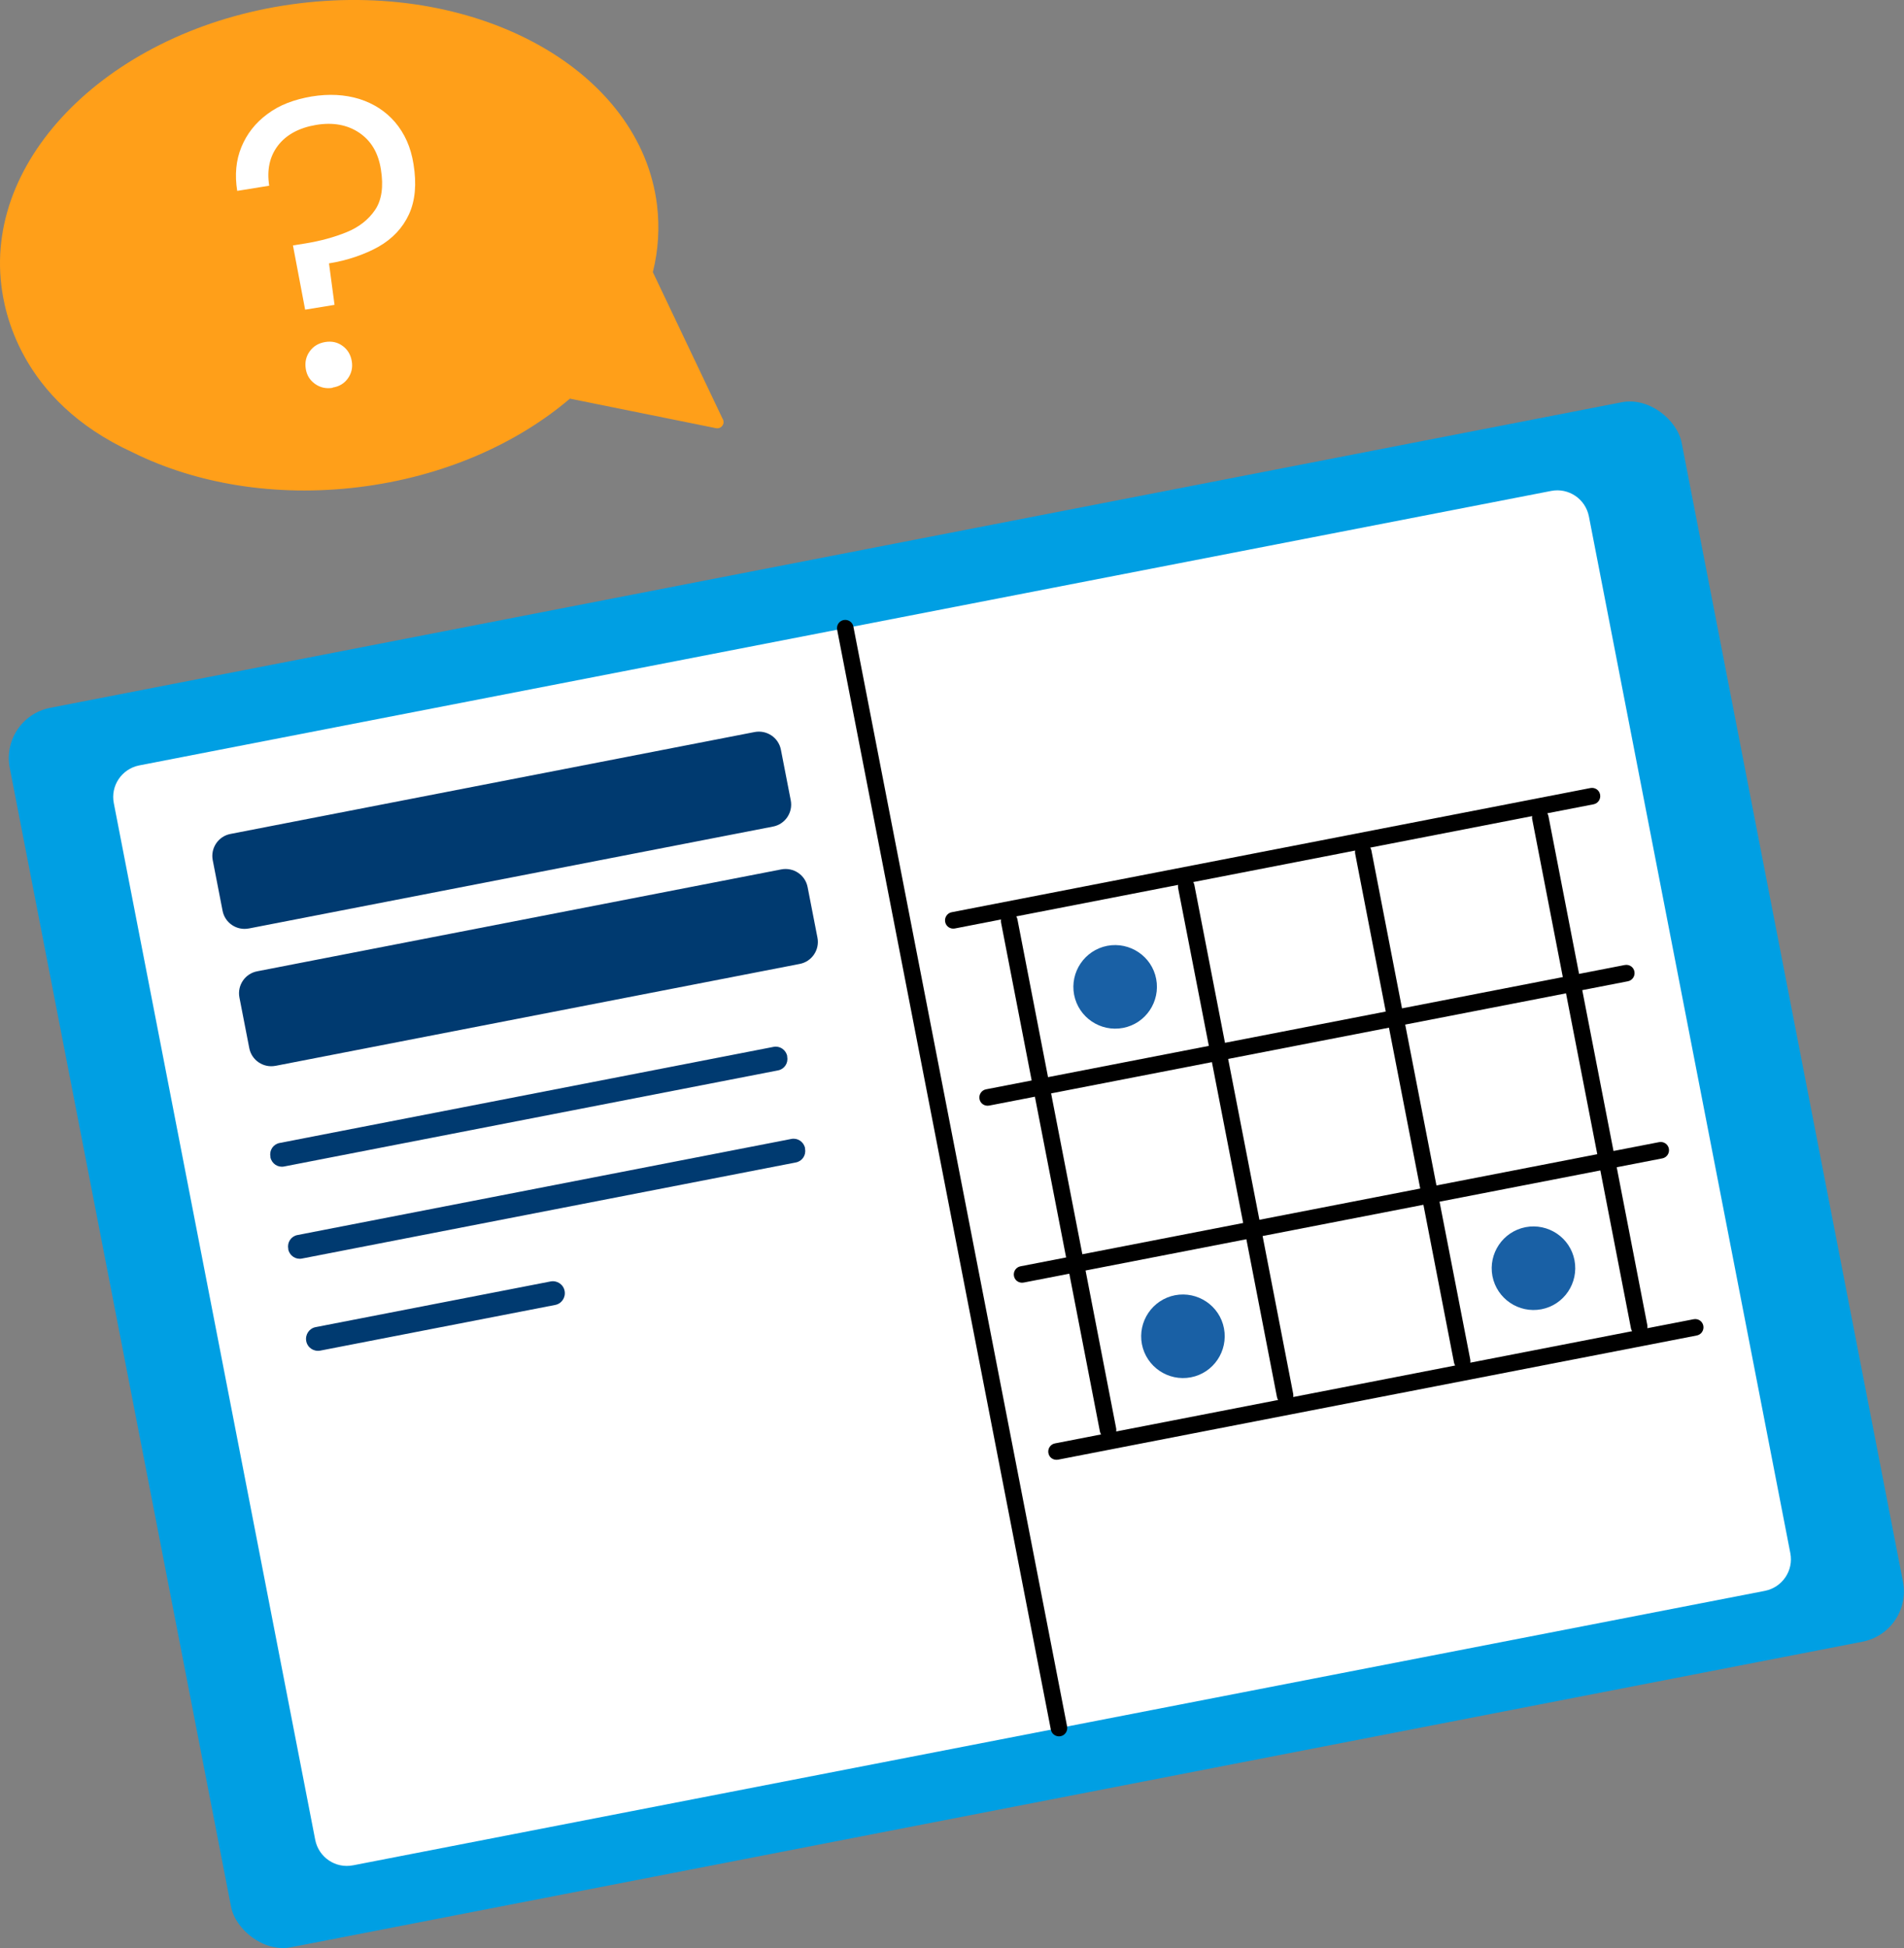 <?xml version="1.0" encoding="UTF-8"?><svg id="Layer_2" xmlns="http://www.w3.org/2000/svg" viewBox="0 0 154.75 158.28"><rect x="0" y="0" width="154.75" height="158.28" fill="#808080" stroke="none"/><defs><style>.cls-1{fill:#ff9f19;}.cls-2{fill:#009fe3;}.cls-3{fill:#fff;}.cls-4{fill:#003a70;}.cls-5{fill:#1960a5;}</style></defs><g id="text"><g id="Mask_Group_61"><rect id="Rectangle_501" class="cls-2" x="8.51" y="44.15" width="138.43" height="102.59" rx="4.16" ry="4.16" transform="translate(-16.78 16.59) rotate(-11)"/><path id="Path_1019" class="cls-3" d="M28.7,151.56l114.74-22.3c1.42-.28,2.35-1.65,2.07-3.07l-16.37-84.23c-.28-1.42-1.65-2.35-3.07-2.07L11.32,62.19c-1.42.28-2.35,1.65-2.07,3.07h0s16.37,84.23,16.37,84.23c.28,1.42,1.65,2.35,3.07,2.07"/><path id="Path_1020" d="M86.2,141.07c.36-.07.6-.42.53-.79h0l-17.37-89.37c-.07-.36-.42-.6-.79-.53s-.6.42-.53.79l17.37,89.37c.07.36.42.6.79.53h0"/><path id="Path_1021" d="M84.11,89.1l2.54,13.07-3.71.72c-.36.07-.6.42-.53.79s.42.6.79.53h0s3.71-.72,3.71-.72l2.49,12.84c.02.08.05.16.09.22l-3.75.73c-.36.07-.6.42-.53.79s.42.6.79.53l51.91-10.09c.36-.07.6-.42.53-.79s-.42-.6-.79-.53l-3.76.73c.01-.08.01-.16,0-.24l-2.49-12.84,3.71-.72c.36-.07.6-.42.53-.79-.07-.36-.42-.6-.79-.53l-3.71.72-2.54-13.07,3.71-.72c.36-.07.6-.42.53-.79s-.42-.6-.79-.53h0l-3.71.72-2.49-12.83c-.02-.08-.05-.16-.09-.22l3.76-.73c.36-.07.6-.42.53-.79s-.42-.6-.79-.53l-51.91,10.09c-.36.07-.6.42-.53.79s.42.6.79.53l3.75-.73c-.01.08-.01.16,0,.24l2.49,12.84-3.71.72c-.36.07-.6.42-.53.79s.42.6.79.53l3.71-.72ZM82.59,74.46l13.16-2.56c-.01.08-.01.16,0,.24l2.5,12.84-13.07,2.54-2.49-12.84c-.02-.08-.05-.16-.09-.22M118.18,110.73c.02.08.05.16.09.22l-13.16,2.56c.01-.08.01-.16,0-.24l-2.49-12.84,13.07-2.54,2.49,12.84ZM99.82,86.04l13.07-2.54,2.54,13.07-13.07,2.54-2.54-13.07ZM99.56,84.72l-2.49-12.83c-.02-.08-.05-.16-.09-.22l13.16-2.56c-.01.08-.01.16,0,.24l2.49,12.84-13.07,2.54ZM124.53,66.55l2.49,12.84-13.07,2.54-2.49-12.84c-.02-.08-.05-.16-.09-.22l13.16-2.56c-.01.08-.02.16,0,.24M129.82,93.78l-13.07,2.54-2.54-13.07,13.07-2.54,2.54,13.07ZM132.66,108.16l-13.16,2.56c.01-.08.01-.16,0-.24l-2.5-12.84,13.07-2.54,2.49,12.84c.02.08.05.16.09.22M90.72,116.07l-2.49-12.84,13.07-2.54,2.49,12.84c.02.08.05.16.09.22l-13.16,2.56c.01-.08.01-.16,0-.24M85.43,88.84l13.07-2.54,2.54,13.07-13.07,2.54-2.54-13.07Z"/><path id="Path_1023" class="cls-4" d="M23.09,94.78l40.15-7.81c.51-.1.84-.59.74-1.1v-.07c-.11-.51-.6-.84-1.11-.74l-40.15,7.81c-.51.1-.84.59-.74,1.1v.07c.11.51.6.84,1.11.74"/><path id="Path_1024" class="cls-4" d="M24.54,102.26l40.15-7.81c.51-.1.84-.59.74-1.1v-.07c-.11-.51-.6-.84-1.11-.74l-40.15,7.81c-.51.1-.84.59-.74,1.1v.07c.11.51.6.84,1.11.74"/><path id="Path_1025" class="cls-4" d="M26.03,109.74l19.09-3.71c.53-.1.87-.61.77-1.14h0c-.1-.53-.61-.87-1.14-.77,0,0,0,0,0,0l-19.09,3.71c-.53.1-.87.61-.77,1.14h0c.1.53.61.87,1.14.77"/><path id="Path_1026" class="cls-5" d="M121.3,103.69c.36,1.84,2.14,3.04,3.98,2.69s3.04-2.14,2.69-3.98-2.14-3.04-3.98-2.69c-1.84.36-3.04,2.14-2.69,3.98h0"/><path id="Path_1027" class="cls-5" d="M92.81,109.22c.36,1.84,2.14,3.04,3.98,2.69s3.04-2.14,2.69-3.98-2.14-3.04-3.98-2.69c-1.84.36-3.04,2.14-2.69,3.98h0"/><path id="Path_1028" class="cls-5" d="M87.3,80.83c.36,1.84,2.14,3.04,3.98,2.69s3.04-2.14,2.69-3.98-2.14-3.04-3.98-2.69c-1.84.36-3.04,2.14-2.69,3.98h0"/><path id="Path_1029" class="cls-4" d="M20.23,75.44l42.6-8.28c.99-.19,1.63-1.15,1.44-2.13l-.8-4.11c-.19-.99-1.15-1.63-2.14-1.44l-42.6,8.28c-.99.19-1.63,1.15-1.44,2.13l.8,4.11c.19.99,1.15,1.63,2.13,1.44"/><path id="Path_1040" class="cls-4" d="M22.4,86.6l42.6-8.28c.99-.19,1.63-1.15,1.44-2.13l-.8-4.11c-.19-.99-1.15-1.63-2.14-1.44l-42.6,8.28c-.99.19-1.63,1.15-1.44,2.13l.8,4.11c.19.99,1.15,1.63,2.13,1.44"/><g id="Group_592"><g id="Group_593"><path id="Path_1041" class="cls-1" d="M58.75,34.07l-5.69-11.96c.45-1.78.56-3.63.34-5.45C52.07,5.8,39.06-1.53,24.34.27S-1.22,12.35.11,23.2c.23,1.85,1.38,9.31,10.68,13.56,5.1,2.53,11.55,3.66,18.38,2.82s12.82-3.5,17.15-7.19l11.87,2.4c.28.06.55-.12.61-.4.02-.11,0-.22-.04-.32"/><path class="cls-3" d="M24.8,25.16l-.99-5.22,1.01-.16c1.22-.2,2.33-.5,3.34-.91,1.01-.41,1.79-1.02,2.33-1.82.54-.8.69-1.9.47-3.28s-.81-2.34-1.77-2.99c-.96-.64-2.13-.86-3.5-.63s-2.42.79-3.1,1.68c-.68.89-.91,1.98-.71,3.26l-2.6.42c-.21-1.3-.1-2.49.34-3.56.44-1.07,1.14-1.97,2.12-2.69.5-.37,1.04-.67,1.64-.9s1.24-.4,1.94-.52c1.41-.23,2.7-.16,3.88.2,1.17.37,2.15,1,2.92,1.9.38.45.7.96.95,1.52.25.56.43,1.19.54,1.88.26,1.61.14,2.96-.37,4.07-.51,1.11-1.34,1.99-2.48,2.64-.57.32-1.2.59-1.87.82-.68.23-1.39.41-2.15.53l.45,3.37-2.38.39ZM27.04,31.51c-.54.09-1.02-.02-1.44-.32-.42-.3-.67-.71-.75-1.23s.02-.99.32-1.41c.3-.42.72-.67,1.26-.76s1.02.02,1.42.32c.41.3.65.71.74,1.23s-.02.99-.31,1.4c-.29.41-.71.67-1.25.75Z"/></g></g></g></g></svg>